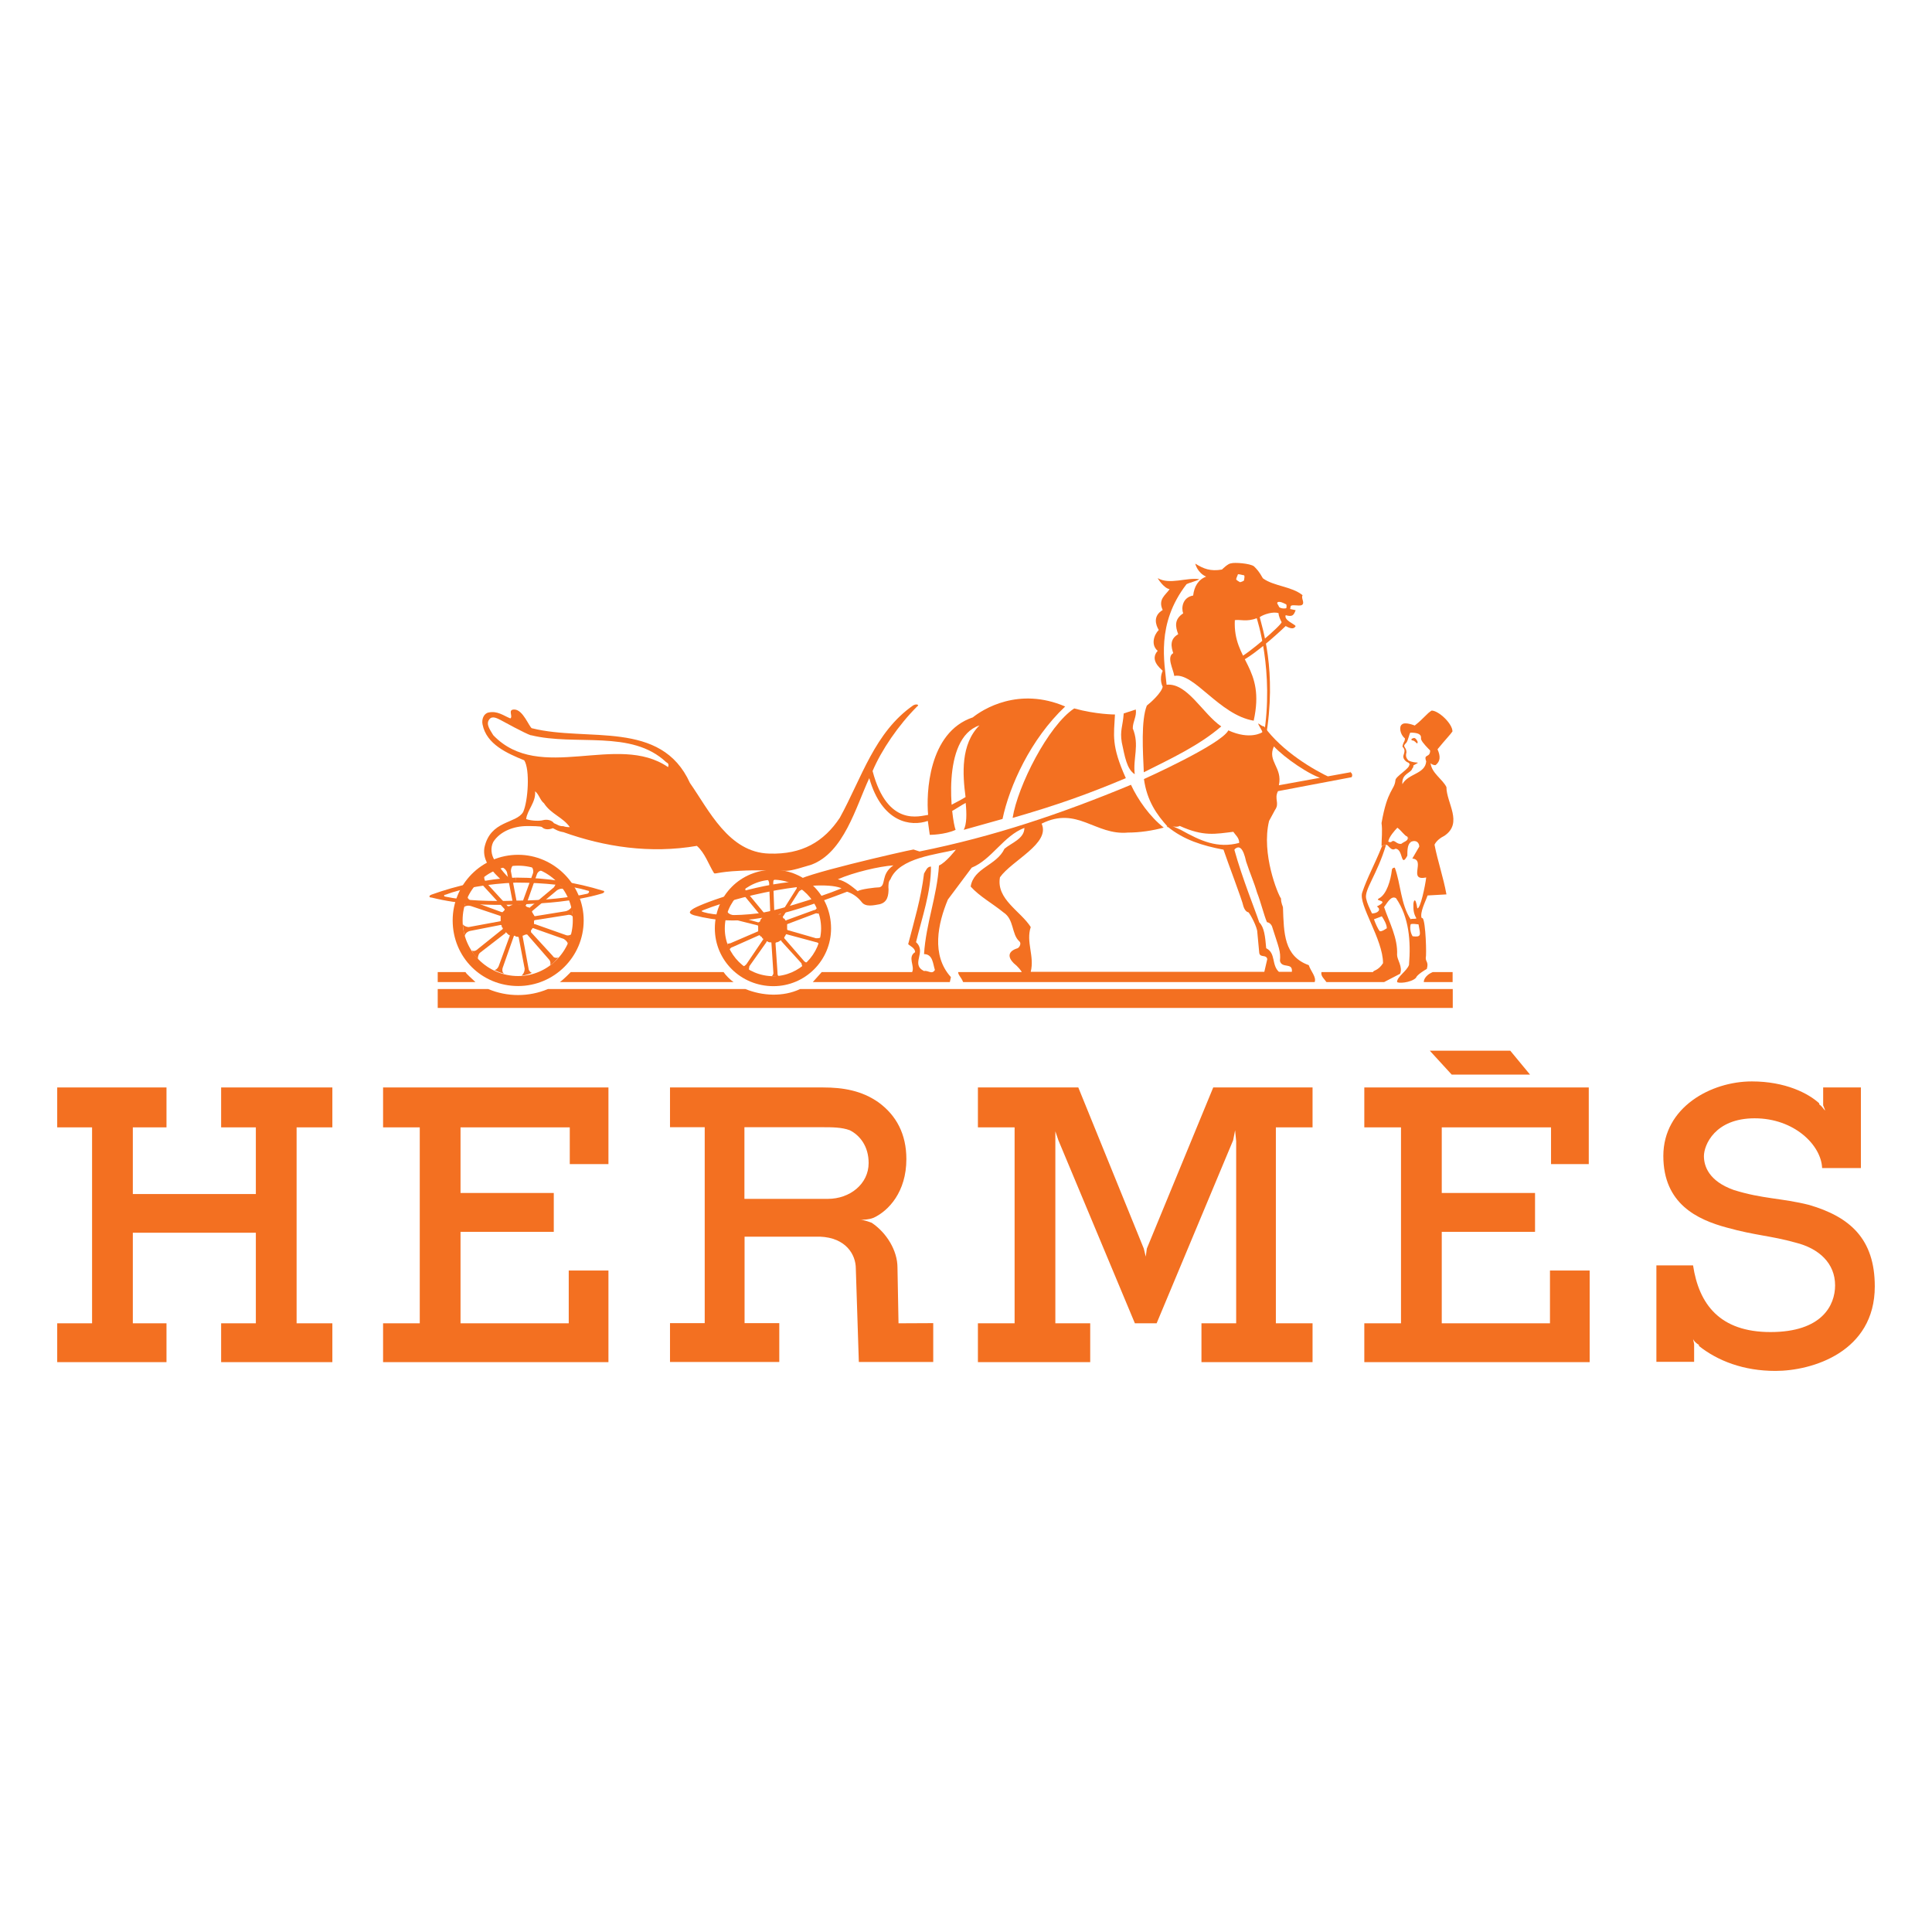 <svg xmlns="http://www.w3.org/2000/svg" width="500" viewBox="0 0 375 375" height="500" preserveAspectRatio="xMidYMid meet"><path fill="#f37021" d="M 11.105 211.074 L 32.316 211.074 L 32.316 218.82 L 25.781 218.82 L 25.781 231.762 L 49.66 231.762 L 49.66 218.82 L 42.922 218.82 L 42.922 211.074 L 64.512 211.074 L 64.512 218.82 L 57.57 218.82 L 57.57 256.852 L 64.512 256.852 L 64.512 264.391 L 42.922 264.391 L 42.922 256.852 L 49.66 256.852 L 49.66 239.273 L 25.781 239.273 L 25.781 256.852 L 32.316 256.852 L 32.316 264.391 L 11.105 264.391 L 11.105 256.852 L 17.871 256.852 L 17.871 218.82 L 11.105 218.82 Z M 11.105 211.074 "></path><path fill="#f37021" d="M 264.812 211.074 L 308.379 211.074 L 308.379 225.953 L 301.055 225.953 L 301.055 218.82 L 279.844 218.82 L 279.844 231.555 L 297.949 231.555 L 297.949 239.098 L 279.844 239.098 L 279.844 256.852 L 300.848 256.852 L 300.848 246.609 L 308.555 246.609 L 308.555 264.391 L 264.812 264.391 L 264.812 256.852 L 271.934 256.852 L 271.934 218.82 L 264.812 218.82 Z M 264.812 211.074 "></path><path fill="#f37021" d="M 74.355 211.074 L 118.098 211.074 L 118.098 225.953 L 110.594 225.953 L 110.594 218.82 L 89.387 218.82 L 89.387 231.555 L 107.488 231.555 L 107.488 239.098 L 89.387 239.098 L 89.387 256.852 L 110.391 256.852 L 110.391 246.609 L 118.098 246.609 L 118.098 264.391 L 74.355 264.391 L 74.355 256.852 L 81.477 256.852 L 81.477 218.82 L 74.355 218.82 Z M 74.355 211.074 "></path><path fill="#f37021" d="M 277.527 203.945 L 293.145 203.945 L 296.98 208.582 L 281.777 208.582 Z M 277.527 203.945 "></path><path fill="#f37021" d="M 351.152 233.875 C 345.762 232.523 342.098 232.73 336.504 230.969 C 331.668 229.238 330.73 226.332 330.73 224.398 C 330.73 222.285 332.84 217.062 340.574 217.062 C 348.281 217.062 353.496 222.285 353.672 226.715 L 361.199 226.715 L 361.199 211.074 L 353.875 211.074 L 353.875 214.535 L 354.258 215.504 L 354.258 215.711 L 354.258 215.504 C 354.051 215.504 353.875 214.918 353.113 214.359 C 353.113 214.359 353.113 214.359 353.113 214.156 C 351.004 212.219 346.551 209.902 340.02 209.902 C 332.109 209.902 322.852 214.918 322.852 224.367 C 322.852 233.641 329.414 236.723 335.184 238.277 C 340.781 239.832 343.652 239.832 348.484 241.18 C 353.113 242.324 356.191 245.23 356.191 249.484 C 356.191 253.328 353.672 258.551 343.652 258.551 C 333.809 258.551 329.766 253.152 328.621 245.613 L 321.504 245.613 L 321.504 264.332 L 328.828 264.332 L 328.828 260.871 L 328.621 259.902 C 328.621 259.902 328.828 260.488 329.766 261.047 L 329.766 261.254 C 333.426 264.156 338.438 266.094 344.617 266.094 C 351.738 266.094 363.895 262.426 363.895 249.691 C 363.895 240.449 359.062 236.191 351.152 233.875 Z M 351.152 233.875 "></path><path fill="#f37021" d="M 247.645 256.852 L 247.645 218.82 L 254.766 218.82 L 254.766 211.074 L 235.488 211.074 L 222.598 242.355 L 222.391 243.91 L 222.012 242.355 L 209.297 211.074 L 189.812 211.074 L 189.812 218.82 L 196.934 218.82 L 196.934 256.852 L 189.812 256.852 L 189.812 264.391 L 211.609 264.391 L 211.609 256.852 L 204.844 256.852 L 204.844 219.586 L 205.43 221.316 L 220.281 256.852 L 224.5 256.852 L 239.355 221.316 L 239.734 219.379 L 239.941 221.52 L 239.941 256.852 L 233.203 256.852 L 233.203 264.391 L 254.766 264.391 L 254.766 256.852 Z M 247.645 256.852 "></path><path fill="#f37021" d="M 92.285 190.621 C 92.285 190.621 92.078 190.621 84.961 190.621 L 84.961 188.684 L 90.352 188.684 C 90.527 189.066 91.699 190.035 92.285 190.621 Z M 92.285 190.621 "></path><path fill="#f37021" d="M 276.355 190.621 C 276.355 189.859 277.117 189.066 278.086 188.684 L 281.953 188.684 L 281.953 190.621 Z M 276.355 190.621 "></path><path fill="#f37021" d="M 155.301 191.973 C 152.02 193.527 147.977 193.32 144.695 191.973 L 106.348 191.973 C 102.684 193.527 98.438 193.527 94.773 191.973 L 84.961 191.973 L 84.961 195.641 L 281.98 195.641 L 281.98 191.973 Z M 155.301 191.973 "></path><path fill="#f37021" d="M 108.66 190.621 C 109.246 190.242 110.594 188.891 110.773 188.684 L 140.449 188.684 C 140.828 189.273 141.797 190.242 142.383 190.621 Z M 108.66 190.621 "></path><path fill="#f37021" d="M 150.117 189.477 C 155.125 189.477 159.375 185.223 159.375 180.203 C 159.375 174.98 155.125 170.758 150.117 170.758 C 144.902 170.758 140.684 175.012 140.684 180.203 C 140.652 185.223 144.902 189.477 150.117 189.477 L 150.117 191.414 C 143.758 191.414 138.75 186.395 138.75 180.203 C 138.75 173.836 143.762 168.82 150.117 168.82 C 156.297 168.82 161.309 173.836 161.309 180.203 C 161.309 186.395 156.301 191.414 150.117 191.414 Z M 150.117 189.477 "></path><path fill="#f37021" d="M 113.293 178.648 C 113.293 171.695 107.52 165.914 100.578 165.914 C 93.457 165.914 87.863 171.695 87.863 178.648 C 87.863 185.781 93.457 191.387 100.578 191.387 C 107.488 191.387 113.293 185.781 113.293 178.648 L 111.18 178.648 C 111.18 184.637 106.348 189.449 100.574 189.449 C 94.598 189.449 89.793 184.605 89.793 178.648 C 89.793 172.664 94.629 168.027 100.574 168.027 C 106.348 168.027 111.18 172.664 111.18 178.648 Z M 113.293 178.648 "></path><path fill="#f37021" d="M 156.094 186.574 L 152.227 182.113 L 152.227 181.906 C 152.43 181.703 152.43 181.523 152.605 181.32 L 158.379 182.875 C 158.582 182.875 158.965 183.082 158.965 183.258 C 158.965 183.051 159.168 182.289 159.344 181.906 C 159.141 182.113 158.758 182.113 158.379 182.113 L 152.988 180.559 C 152.781 180.559 152.781 180.352 152.781 180.352 C 152.781 180.145 152.781 179.766 152.781 179.59 L 152.781 179.383 L 158.379 177.27 C 158.379 177.27 158.965 177.27 158.965 177.477 C 158.965 177.27 158.582 176.301 158.582 176.125 C 158.582 176.332 158.203 176.715 157.996 176.715 L 158.379 176.508 L 152.605 178.621 C 152.605 178.824 152.605 178.621 152.402 178.621 C 152.402 178.414 152.195 178.238 152.02 178.238 C 152.02 178.035 151.816 177.855 152.02 177.855 L 155.098 173.016 C 155.301 172.809 155.684 172.633 155.859 172.633 C 155.652 172.633 154.891 172.047 154.512 171.871 C 154.715 171.871 154.715 172.457 154.512 172.633 L 151.465 177.477 C 151.258 177.477 151.258 177.477 151.082 177.477 C 151.082 177.477 150.703 177.27 150.496 177.27 C 150.496 177.27 150.293 177.27 150.293 177.066 L 150.086 171.461 C 150.086 171.078 150.086 170.699 150.469 170.699 C 150.086 170.699 149.324 170.699 148.914 170.699 C 149.121 170.699 149.297 171.285 149.297 171.461 L 149.5 177.066 C 149.5 177.27 149.297 177.27 149.297 177.27 C 149.297 177.27 148.914 177.477 148.711 177.652 C 148.711 177.652 148.504 177.652 148.504 177.445 L 144.844 173.016 C 144.637 172.809 144.637 172.43 144.637 172.254 C 144.434 172.457 143.672 173.016 143.496 173.223 C 143.699 173.223 144.082 173.426 144.258 173.602 L 147.918 178.035 L 147.918 178.238 C 147.715 178.238 147.539 178.621 147.539 178.824 C 147.539 178.824 147.332 179.031 147.156 179.031 L 141.766 177.477 C 141.387 177.27 141.18 177.094 141.18 176.891 C 141.18 177.094 140.801 178.035 140.801 178.238 C 140.801 178.238 141.387 178.035 141.562 178.238 L 146.953 179.59 C 147.16 179.59 147.16 179.793 147.16 179.793 C 147.16 180 147.16 180.383 147.16 180.559 L 147.16 180.762 L 141.77 183.082 C 141.562 183.082 141.184 183.285 141.184 183.082 C 141.184 183.285 141.387 184.051 141.562 184.43 C 141.562 184.227 141.941 183.844 142.148 183.844 L 147.363 181.523 C 147.566 181.523 147.566 181.73 147.566 181.73 C 147.773 181.73 147.949 181.938 147.949 182.113 C 148.152 182.113 148.152 182.316 148.152 182.316 L 144.871 187.16 C 144.668 187.363 144.492 187.539 144.285 187.539 C 144.492 187.746 145.254 188.305 145.457 188.305 C 145.254 188.305 145.457 187.719 145.457 187.539 L 148.738 182.906 C 148.738 182.699 148.945 182.699 148.945 182.699 C 149.152 182.906 149.324 182.906 149.531 182.906 C 149.738 182.906 149.738 182.906 149.738 183.109 L 150.117 188.891 C 150.117 189.098 149.91 189.477 149.738 189.477 C 149.941 189.477 150.879 189.477 151.289 189.477 C 150.91 189.477 150.91 189.098 150.91 188.715 L 150.527 183.109 C 150.527 182.906 150.734 182.906 150.734 182.906 C 150.938 182.906 151.32 182.699 151.496 182.523 C 151.496 182.523 151.699 182.523 151.699 182.727 L 155.566 186.984 C 155.566 187.188 155.773 187.57 155.773 187.746 C 155.977 187.539 156.535 186.984 156.738 186.777 C 156.473 186.953 156.094 186.574 156.094 186.574 Z M 156.094 186.574 "></path><path fill="#f37021" d="M 100.164 171.312 C 105.555 171.312 110.945 171.902 114.051 172.867 C 114.434 172.867 114.434 173.25 114.051 173.457 C 110.77 174.219 105.379 174.805 100.371 174.805 C 95.359 175.012 89.969 174.805 86.484 174.043 C 86.102 174.043 86.102 173.66 86.484 173.66 C 89.562 172.457 94.773 171.52 100.164 171.312 L 100.164 170.344 C 94.395 170.551 88.594 171.902 83.789 173.633 C 83.203 173.836 83.203 174.219 83.789 174.219 C 89.18 175.57 94.773 175.773 100.371 175.57 C 105.762 175.363 111.562 174.98 116.746 173.457 C 117.512 173.25 117.332 172.867 116.953 172.867 C 111.945 171.312 106.172 170.344 100.195 170.344 Z M 100.164 171.312 "></path><path fill="#f37021" d="M 157.441 167.852 C 156.094 168.234 153.781 169.023 152.609 169.023 C 151.641 169.023 146.836 168.82 143.555 169.023 C 139.133 169.23 138.723 169.789 138.547 169.406 C 137.578 167.852 136.816 165.531 135.262 164.184 C 126.211 165.738 117.332 164.387 109.25 161.484 L 109.25 160.34 C 109.836 160.543 110.215 160.543 110.598 160.543 C 109.25 158.609 106.934 158.02 105.586 155.91 C 104.824 155.32 104.621 154.176 103.859 153.59 C 104.062 155.703 102.305 157.258 102.129 158.988 C 103.273 159.371 104.824 159.371 105.41 159.195 C 106.172 158.988 107.141 159.195 107.52 159.781 C 108.105 159.988 108.488 160.367 109.25 160.367 L 109.25 161.512 C 108.281 161.309 108.078 161.133 107.316 160.75 C 106.348 161.133 105.586 160.957 105.207 160.543 C 105 160.34 103.098 160.34 102.305 160.34 C 99.785 160.34 97.09 161.309 95.742 163.422 C 95.156 164.566 95.363 165.945 95.949 166.883 C 96.328 167.469 98.059 169.965 99.23 170.758 L 97.676 171.137 C 95.363 169.023 93.633 167.09 94.016 164.566 C 95.156 159.164 100.195 159.93 101.543 157.609 C 102.512 155.496 102.891 149.305 101.75 147.574 C 98.469 146.227 94.426 144.492 93.664 140.621 C 93.457 139.652 93.867 138.508 94.805 138.301 C 96.535 137.922 97.707 138.891 99.055 139.445 C 99.641 139.066 98.469 137.715 99.816 137.715 C 101.543 137.715 102.715 141.176 103.273 141.383 L 103.066 142.734 C 101.895 142.352 97.676 140.035 97.297 139.828 C 96.535 139.445 95.566 138.859 94.98 139.621 C 94.219 140.59 95.188 141.734 95.742 142.703 C 104.797 152.152 119.824 142.117 129.668 148.895 C 129.875 148.309 129.668 148.133 129.289 147.926 C 122.551 141.559 111.738 144.844 103.066 142.703 L 103.273 141.355 C 114.055 144.055 128.32 139.621 133.918 151.977 C 137.578 157.199 141.445 165.504 149.328 165.68 C 155.684 165.887 159.934 163.363 163.008 158.727 C 167.258 151.008 169.746 142.117 177.277 136.895 C 178.039 136.512 178.449 136.895 178.039 137.098 C 174.375 140.766 171.094 145.578 169.367 149.656 C 172.266 160.66 178.625 158.344 180.148 158.168 C 179.766 154.117 180.148 142.145 188.82 139.242 C 190.754 137.688 197.695 133.254 206.75 137.129 C 200.012 143.496 195.938 152.562 194.59 158.961 L 187.062 161.074 C 187.648 159.93 187.648 157.992 187.441 155.848 C 186.68 156.23 185.891 156.816 184.16 157.785 C 183.398 157.992 183.957 156.816 183.957 156.816 C 183.957 156.438 185.891 155.672 187.414 154.707 C 186.828 150.273 186.445 144.465 190.109 140.797 C 182.578 143.32 184.719 159.137 185.48 161.074 C 183.371 162.043 180.469 162.043 180.469 162.043 L 180.09 159.34 C 176.809 160.484 171.211 159.723 168.723 151.039 C 166.113 156.641 163.797 165.531 157.441 167.852 Z M 157.441 167.852 "></path><path fill="#f37021" d="M 275.008 144.289 C 274.629 143.906 274.422 143.703 274.043 143.703 C 273.836 143.496 274.043 143.32 274.246 143.32 C 274.453 143.113 274.832 143.32 275.008 143.703 C 275.215 143.906 275.215 144.289 275.008 144.289 Z M 275.008 144.289 "></path><path fill="#f37021" d="M 102.48 181.555 L 106.523 186.191 C 106.902 186.574 106.902 187.16 106.727 187.336 C 107.312 187.129 108.074 186.191 108.457 185.781 C 108.25 185.984 107.488 185.984 107.312 185.574 L 103.066 180.938 C 103.066 180.734 103.066 180.734 103.066 180.559 C 103.066 180.559 103.066 180.559 103.27 180.352 C 103.27 180.145 103.477 180.145 103.477 180.145 L 109.453 182.258 C 110.039 182.641 110.215 183.023 110.215 183.227 C 110.422 182.848 110.801 181.672 110.977 181.289 C 110.773 181.496 110.215 181.672 109.836 181.496 L 103.859 179.383 C 103.652 179.383 103.652 179.383 103.652 179.18 C 103.652 178.973 103.652 178.973 103.652 178.797 C 103.652 178.59 103.859 178.59 103.859 178.59 L 110.039 177.621 C 110.801 177.418 111.184 177.828 111.184 178.004 C 111.184 177.621 110.977 176.273 110.977 175.891 C 110.977 176.098 110.598 176.652 109.836 176.859 L 103.859 177.828 C 103.652 177.828 103.652 177.621 103.652 177.621 C 103.449 177.418 103.449 177.242 103.273 177.035 L 103.273 176.859 L 108.105 172.809 C 108.691 172.43 109.277 172.43 109.453 172.605 C 109.074 172.223 108.281 171.254 107.902 170.875 C 108.105 171.078 107.902 171.637 107.52 172.223 L 102.891 176.098 C 102.688 176.301 102.688 176.301 102.688 176.098 C 102.48 176.098 102.305 176.098 102.102 175.891 C 102.102 175.891 101.895 175.688 102.102 175.688 L 104.211 169.699 C 104.414 169.113 104.973 168.938 105.176 168.938 C 104.797 168.73 103.449 168.176 103.066 168.176 C 103.273 168.176 103.652 168.938 103.449 169.523 L 101.34 175.305 C 101.34 175.512 101.133 175.512 101.133 175.512 C 100.926 175.512 100.754 175.512 100.547 175.512 L 100.34 175.305 L 99.168 169.113 C 99.168 168.352 99.551 167.969 99.551 167.969 C 99.168 167.969 97.996 168.176 97.441 168.352 C 97.645 168.352 98.203 168.73 98.406 169.316 L 99.551 175.305 C 99.551 175.512 99.551 175.512 99.344 175.688 C 99.141 175.688 98.965 175.891 98.758 175.891 L 98.555 175.891 L 94.305 171.254 C 93.926 170.668 93.926 170.082 94.102 170.082 C 93.719 170.285 92.754 171.051 92.547 171.43 C 92.754 171.43 93.309 171.43 93.691 171.812 L 97.938 176.449 L 97.938 176.652 C 97.734 176.859 97.734 176.859 97.559 177.035 C 97.559 177.035 97.559 177.035 97.352 177.035 L 91.582 174.922 C 90.996 174.719 90.613 174.16 90.82 173.953 C 90.438 174.543 90.234 175.688 90.059 176.066 C 90.262 175.863 90.82 175.688 91.406 175.863 L 97.176 177.797 C 97.176 178.004 97.176 178.004 97.176 178.004 C 97.176 178.211 97.176 178.387 97.176 178.59 C 97.176 178.797 97.176 178.797 97.176 178.797 L 90.996 179.941 C 90.41 179.941 89.852 179.559 89.852 179.355 C 89.852 179.941 90.059 181.289 90.234 181.672 C 90.234 181.465 90.438 180.91 91.199 180.703 L 97.176 179.531 C 97.176 179.531 97.383 179.531 97.383 179.734 C 97.383 179.941 97.383 179.941 97.586 180.117 C 97.586 180.32 97.586 180.32 97.586 180.32 L 92.754 184.195 C 92.168 184.781 91.609 184.578 91.609 184.402 C 91.609 184.988 92.578 185.957 92.754 186.133 C 92.754 185.926 92.754 185.371 93.133 184.957 L 98.145 181.086 C 98.145 180.879 98.145 180.879 98.348 181.086 C 98.348 181.086 98.555 181.289 98.73 181.465 C 98.934 181.465 98.934 181.465 98.934 181.672 L 96.824 187.453 C 96.621 188.039 96.062 188.422 95.859 188.215 C 96.238 188.422 97.41 188.98 97.969 188.98 C 97.586 188.98 97.383 188.391 97.586 187.805 L 99.695 181.82 C 99.695 181.82 99.695 181.613 99.902 181.613 C 100.105 181.82 100.281 181.82 100.488 181.82 C 100.488 181.82 100.691 181.82 100.691 182.023 L 101.836 188.012 C 101.836 188.773 101.453 189.156 101.25 189.359 C 101.836 189.359 102.977 188.98 103.359 188.773 C 103.152 188.98 102.598 188.391 102.598 188.012 L 101.453 181.82 C 101.453 181.613 101.453 181.613 101.453 181.613 C 101.66 181.613 101.836 181.406 102.039 181.406 C 102.305 181.348 102.305 181.348 102.48 181.555 Z M 102.48 181.555 "></path><path fill="#f37021" d="M 272.312 145.051 C 272.109 144.844 272.312 144.668 272.312 144.465 C 272.52 143.879 272.695 143.879 272.695 143.32 C 271.727 142.559 271.523 141 272.109 140.621 C 272.695 140.035 274.598 140.824 274.598 140.824 C 276.328 139.477 276.914 138.508 277.879 137.922 C 279.227 137.922 281.922 140.445 281.922 141.969 C 281.543 142.559 280.574 143.523 279.023 145.434 C 279.609 146.781 279.609 147.75 278.641 148.512 C 278.438 148.512 278.055 148.512 277.676 148.133 C 277.879 150.07 279.988 151.215 280.75 152.77 C 280.75 155.848 284.031 159.723 280.371 162.219 C 279.609 162.598 278.816 163.184 278.438 163.949 C 279.023 167.031 280.168 170.316 280.754 173.602 L 277.09 173.809 C 276.711 174.953 275.539 177.094 275.945 178.238 C 275.945 178.238 275.742 178.035 276.152 178.238 C 276.738 179 276.914 185.371 276.738 185.957 C 276.738 186.719 277.324 186.719 276.945 188.07 C 276.562 188.273 275.012 189.215 274.832 189.801 C 273.867 190.77 271.172 190.945 271.172 190.562 C 271.172 189.594 273.105 188.449 273.488 187.277 C 273.867 182.641 273.488 178.004 270.969 174.336 C 270 173.75 269.238 175.305 268.652 176.066 C 269.621 178.973 271.348 182.055 271.172 185.34 C 271.172 186.309 272.316 187.656 271.758 189.008 L 268.652 190.621 L 257.461 190.621 C 257.078 190.035 256.316 189.477 256.492 188.684 L 266.512 188.684 C 266.512 188.305 267.48 188.48 268.445 186.953 C 268.445 182.316 263.613 175.57 264.402 173.25 C 265.371 170.344 266.719 168.027 268.27 164.184 L 269.031 163.977 C 267.305 169.758 264.785 172.664 265.164 174.395 C 265.371 175.363 265.75 176.125 266.309 177.301 L 266.688 178.445 C 266.895 179.031 267.449 180.383 267.832 180.762 C 268.418 180.762 268.797 180.383 269.18 180.176 C 269.18 179.414 268.594 178.445 268.211 177.855 L 266.66 178.445 L 266.277 177.301 C 267.422 177.301 268.211 176.535 267.246 175.949 C 269.941 174.602 266.66 174.98 267.625 174.395 C 269.18 173.633 269.941 170.727 270.145 168.996 C 270.145 168.613 270.352 168.41 270.73 168.41 C 271.875 171.488 271.875 175.539 273.809 178.445 L 273.809 179.414 C 273.602 180.176 273.809 181.145 274.188 181.73 C 275.918 181.938 275.742 181.523 275.332 179.414 C 274.949 179.414 274.188 179.207 273.777 179.414 L 273.777 178.445 C 273.984 178.238 274.746 178.445 274.922 178.238 C 274.336 177.27 274.336 176.508 274.336 175.539 C 274.336 174.953 274.715 173.809 275.098 176.301 C 275.684 176.508 276.648 171.871 276.824 170.316 C 273.164 171.078 276.824 166.852 274.129 166.648 L 275.477 164.328 C 275.477 163.566 274.891 162.98 273.926 163.363 L 273.164 162.395 C 272.578 162.188 272.02 161.219 271.23 160.66 C 270.645 161.25 269.68 162.395 269.5 163.184 C 269.297 163.391 269.883 163.566 270.086 163.391 C 270.672 162.805 271.055 163.977 272.02 163.773 C 272.402 163.391 273.574 163.184 273.164 162.422 L 273.926 163.391 C 273.164 163.773 273.164 165.121 273.164 166.09 C 271.816 168.613 272.402 164.742 270.848 164.742 C 269.883 165.328 269.5 163.773 268.914 163.977 L 268.156 164.184 C 268.156 162.832 268.359 161.277 268.156 159.754 C 269.297 153.18 270.672 153.383 270.852 151.449 C 270.852 150.684 273.75 149.129 273.547 148.367 C 273.75 148.367 274.133 148.953 274.133 149.129 C 273.926 150.098 272.023 150.098 272.199 152.211 C 273.34 150.098 276.621 150.273 276.828 147.781 C 276.242 146.227 277.59 147.191 277.59 145.668 C 277.207 145.285 276.035 144.113 275.859 143.555 C 275.652 143.348 276.445 142.203 273.75 142.203 C 273.543 142.41 273.367 143.555 272.988 144.141 C 272.781 144.348 272.402 144.727 272.609 144.906 C 272.609 145.109 272.988 145.285 272.988 146.047 C 272.781 146.812 272.988 147.191 273.367 147.605 C 274.922 148.367 276.066 147.605 274.336 148.574 C 274.336 148.777 274.336 148.953 274.129 149.16 C 274.129 148.953 273.543 148.191 273.367 148.016 C 273.164 148.016 272.227 147.43 272.402 146.664 C 272.695 145.812 272.695 145.434 272.312 145.051 Z M 272.312 145.051 "></path><path fill="#f37021" d="M 220.457 137.715 C 220.664 139.066 219.871 140.035 219.871 141.383 C 221.219 144.668 219.871 147.164 220.254 150.273 C 218.699 149.305 218.32 146.812 217.734 144.082 C 217.352 141.766 217.938 141 218.113 138.477 Z M 220.457 137.715 "></path><path fill="#f37021" d="M 216.414 138.684 C 216.211 142.734 215.656 144.668 218.523 151.039 C 211.199 154.117 205.223 156.262 196.551 158.754 C 197.52 152.562 203.496 140.797 208.504 137.508 C 212.754 138.684 216.414 138.684 216.414 138.684 Z M 216.414 138.684 "></path><path fill="#f37021" d="M 197.52 184.051 C 195.586 184.637 195.586 185.781 196.758 186.953 C 197.52 187.539 198.309 188.508 198.309 188.684 L 185.977 188.684 C 185.977 189.273 186.562 189.652 186.945 190.621 L 255.176 190.621 C 255.555 189.652 254.414 188.508 254.031 187.336 C 249.199 185.605 249.199 181.145 249.023 176.125 C 249.023 175.922 248.641 175.363 248.641 174.395 C 248.055 173.633 244.773 165.711 246.328 159.34 L 247.469 157.23 C 248.438 155.879 247.266 155.117 248.055 153.562 L 262.324 150.859 C 262.531 150.656 262.531 150.098 262.117 149.895 C 262.117 149.688 262.324 149.895 262.117 149.895 L 248.23 152.418 C 248.992 148.953 245.918 147.781 247.266 144.875 C 249.199 146.988 254.383 150.656 257.109 151.242 L 258.457 151.039 C 255 149.48 248.816 145.812 245.359 141 C 244.98 141 244.598 140.621 244.219 140.414 C 244.219 140.797 245.184 141.969 244.98 142.145 C 244.98 142.145 242.664 143.703 238.418 141.766 C 237.07 144.465 222.039 151.215 222.039 151.215 C 222.625 155.469 224.559 158.168 226.668 160.484 C 226.875 160.867 226.082 160.105 226.668 160.484 C 229.746 163.008 233.406 164.152 237.48 164.918 C 238.242 167.234 241.141 174.777 241.348 175.922 C 241.727 177.066 242.312 177.066 242.312 177.066 C 242.695 177.445 244.043 179.969 244.043 180.938 L 244.422 184.988 C 244.629 185.957 245.77 185.191 245.977 186.16 L 245.391 188.684 L 248.289 188.684 C 246.738 187.336 247.703 185.016 245.77 184.051 C 245.566 181.73 245.391 180 244.422 179.031 C 243.66 176.715 241.141 170.551 239.59 164.945 L 240.555 163.598 C 236.309 164.742 233.027 163.215 229.188 161.074 C 226.289 159.723 228.016 160.867 228.984 160.309 C 233.613 162.422 235.926 161.863 239.383 161.453 C 239.766 162.043 240.527 162.598 240.527 163.566 L 239.559 164.918 C 240.527 163.949 241.289 164.535 241.875 167.234 C 242.637 169.555 243.426 171.285 243.984 173.223 C 244.746 175.156 245.332 177.652 245.918 179 C 245.918 179 246.504 179 246.883 179.766 C 248.23 184.02 248.613 184.605 248.438 186.516 C 248.816 188.07 250.957 186.719 250.75 188.625 L 200.066 188.625 C 200.828 185.547 199.102 182.848 200.066 179.941 C 198.133 176.859 193.328 174.543 194.09 170.285 C 196.406 167 203.934 163.715 202.176 159.871 C 209.121 156.406 212.578 162.188 218.934 161.602 C 221.25 161.602 223.77 161.219 225.879 160.633 C 223.184 158.52 220.867 155.234 219.52 152.328 C 206.016 157.934 192.918 162.363 178.477 165.27 L 177.305 164.887 C 175.957 165.094 153.984 170.109 154.746 171.078 C 146.453 171.664 136.816 175.129 134.707 176.301 C 133.738 176.891 133.535 177.27 134.707 177.652 C 143.582 179.969 150.906 178.238 164.59 173.016 L 163.621 172.254 C 162.859 172.84 151.668 176.684 147.246 177.27 C 142.617 177.855 138.574 177.652 136.641 177.066 C 136.055 176.859 136.055 176.859 136.434 176.684 C 145.105 173.223 161.895 170.109 164.207 173.016 C 165.555 173.398 166.523 174.16 167.285 175.129 C 168.047 176.098 169.598 175.715 170.742 175.512 C 172.293 175.129 172.469 173.777 172.469 172.43 L 170.742 172.223 C 169.98 172.223 166.875 172.605 166.492 172.984 C 165.32 172.02 164.18 171.051 162.625 170.668 C 165.703 169.316 170.711 168.145 173.406 167.969 C 170.887 169.699 172.059 171.844 170.711 172.223 L 172.441 172.43 C 172.441 171.664 172.441 171.078 172.82 170.699 C 174.551 166.441 181.875 165.855 185.535 164.918 C 185.535 164.918 183.602 167.441 182.254 167.996 C 181.875 173.984 179.734 179.207 179.355 185.191 C 181.082 185.191 181.082 187.129 181.465 188.273 C 180.879 189.242 180.117 188.273 179.355 188.48 C 176.66 187.129 179.941 184.812 177.801 182.875 C 178.973 178.035 180.703 173.223 180.703 168.203 C 179.941 168.203 179.734 168.965 179.355 169.555 C 178.77 174.395 177.422 178.824 176.277 183.258 C 176.66 183.637 177.625 184.02 177.625 184.812 C 176.074 185.781 177.625 187.512 177.039 188.684 L 159.492 188.684 L 157.762 190.621 L 184.363 190.621 L 184.57 189.652 C 180.703 185.398 182.051 179.238 183.984 174.602 L 188.613 168.41 C 192.48 166.852 194.793 162.219 198.836 160.691 C 198.836 162.805 196.316 163.598 194.969 164.742 C 193.418 168.027 188.992 168.41 188.406 172.078 C 190.137 174.012 192.656 175.363 194.766 177.094 C 196.875 178.445 196.316 181.348 197.84 182.699 C 198.309 183.082 197.898 183.871 197.52 184.051 Z M 197.52 184.051 "></path><path fill="#f37021" d="M 227.02 114.359 C 226.262 115.5 224.707 116.293 225.676 118.406 C 223.742 119.551 224.328 121.312 224.914 122.281 C 223.945 123.25 223.359 125.184 224.707 126.328 C 223.156 128.062 225.09 129.617 225.676 130.203 C 224.914 131.934 225.676 133.285 225.676 133.285 C 225.469 134.457 223.359 136.367 222.598 136.953 C 221.453 139.855 221.836 145.844 222.012 149.895 C 227.402 147.191 232.793 144.668 237.043 141 C 233.379 138.477 230.477 132.52 226.434 132.902 C 226.055 128.648 224.324 121.137 230.305 113.391 C 231.062 113.008 232.234 112.801 232.793 112.422 C 230.305 112.039 227.02 113.566 224.707 112.215 C 224.707 112.246 225.848 114.152 227.02 114.359 Z M 227.02 114.359 "></path><path fill="#f37021" d="M 239.941 112.422 C 239.941 112.625 240.703 113.008 240.703 113.008 C 240.703 113.008 241.465 112.801 241.465 112.625 C 241.465 112.422 241.668 111.863 241.465 111.656 C 241.258 111.656 240.703 111.453 240.293 111.453 C 240.32 111.453 239.941 112.246 239.941 112.422 L 239.559 112.801 L 236.863 110.867 L 237.246 110.484 C 237.246 110.484 238.387 109.34 238.973 109.34 C 239.559 109.133 242.637 109.34 243.398 109.926 C 243.984 110.512 244.363 110.895 245.125 112.246 C 247.234 113.801 250.723 113.801 252.832 115.531 C 252.449 116.117 253.418 117.086 252.625 117.469 C 252.039 117.672 250.691 117.262 250.516 117.672 L 250.312 118.816 L 249.551 118.613 C 249.551 118.613 249.93 117.262 249.551 117.262 C 249.168 117.059 248.406 116.676 247.996 116.883 C 247.793 117.086 247.996 117.262 248.203 117.645 C 248.203 118.027 249.168 118.23 249.754 118.027 L 250.516 118.23 L 251.484 118.438 C 251.102 119.406 250.898 119.785 249.551 119.406 C 249.168 120.371 251.277 121.137 251.484 121.516 C 251.277 121.898 250.898 122.281 249.551 121.516 C 249.551 121.516 243.953 126.918 240.672 128.473 C 237.215 130.027 240.469 127.707 240.469 127.707 C 242.02 127.121 248.758 121.34 248.758 120.754 C 248.555 120.371 248.172 119.609 248.172 119.023 C 247.207 118.641 245.273 119.23 244.512 119.785 C 244.891 121.516 247.969 130.203 245.652 143.348 L 245.273 142.969 C 247.383 130.234 243.926 119.992 243.926 119.992 C 241.992 120.754 240.645 120.195 239.68 120.371 C 239.297 128.297 245.656 129.441 243.34 139.887 C 236.602 138.742 231.77 130.438 227.93 131.199 C 227.727 129.852 226.379 127.531 227.727 126.77 C 227.344 125.625 226.965 124.07 228.691 123.102 C 228.105 121.547 227.93 120.195 229.656 119.051 C 229.277 118.086 229.453 115.973 231.59 115.59 C 231.797 113.859 232.559 112.508 234.109 111.922 C 232.383 111.16 232 109.398 232 109.398 C 233.555 110.367 234.902 110.953 237.215 110.543 Z M 239.941 112.422 "></path><path fill="#f37021" d="M 174.402 256.852 L 174.199 246.023 C 174.199 242.738 172.09 239.273 169.188 237.336 C 168.602 237.133 167.637 236.75 166.875 236.75 C 167.637 236.75 168.602 236.75 169.57 236.367 C 172.469 235.02 175.926 231.352 175.926 224.984 C 175.926 220.141 173.992 216.504 170.535 213.98 C 167.254 211.66 163.594 211.074 159.754 211.074 L 130.047 211.074 L 130.047 218.793 L 136.785 218.793 L 136.785 256.82 L 130.047 256.82 L 130.047 264.363 L 151.258 264.363 L 151.258 256.82 L 144.52 256.82 L 144.52 240.035 L 159.168 240.035 C 164.18 240.242 166.113 243.5 166.113 246.227 L 166.699 264.363 L 181.141 264.363 L 181.141 256.82 Z M 160.691 232.699 L 144.492 232.699 L 144.492 218.793 C 144.492 218.793 156.062 218.793 159.727 218.793 C 161.457 218.793 163.387 218.793 164.941 219.379 C 166.875 220.348 168.602 222.461 168.602 225.746 C 168.602 229.824 164.941 232.699 160.691 232.699 Z M 160.691 232.699 "></path></svg>
